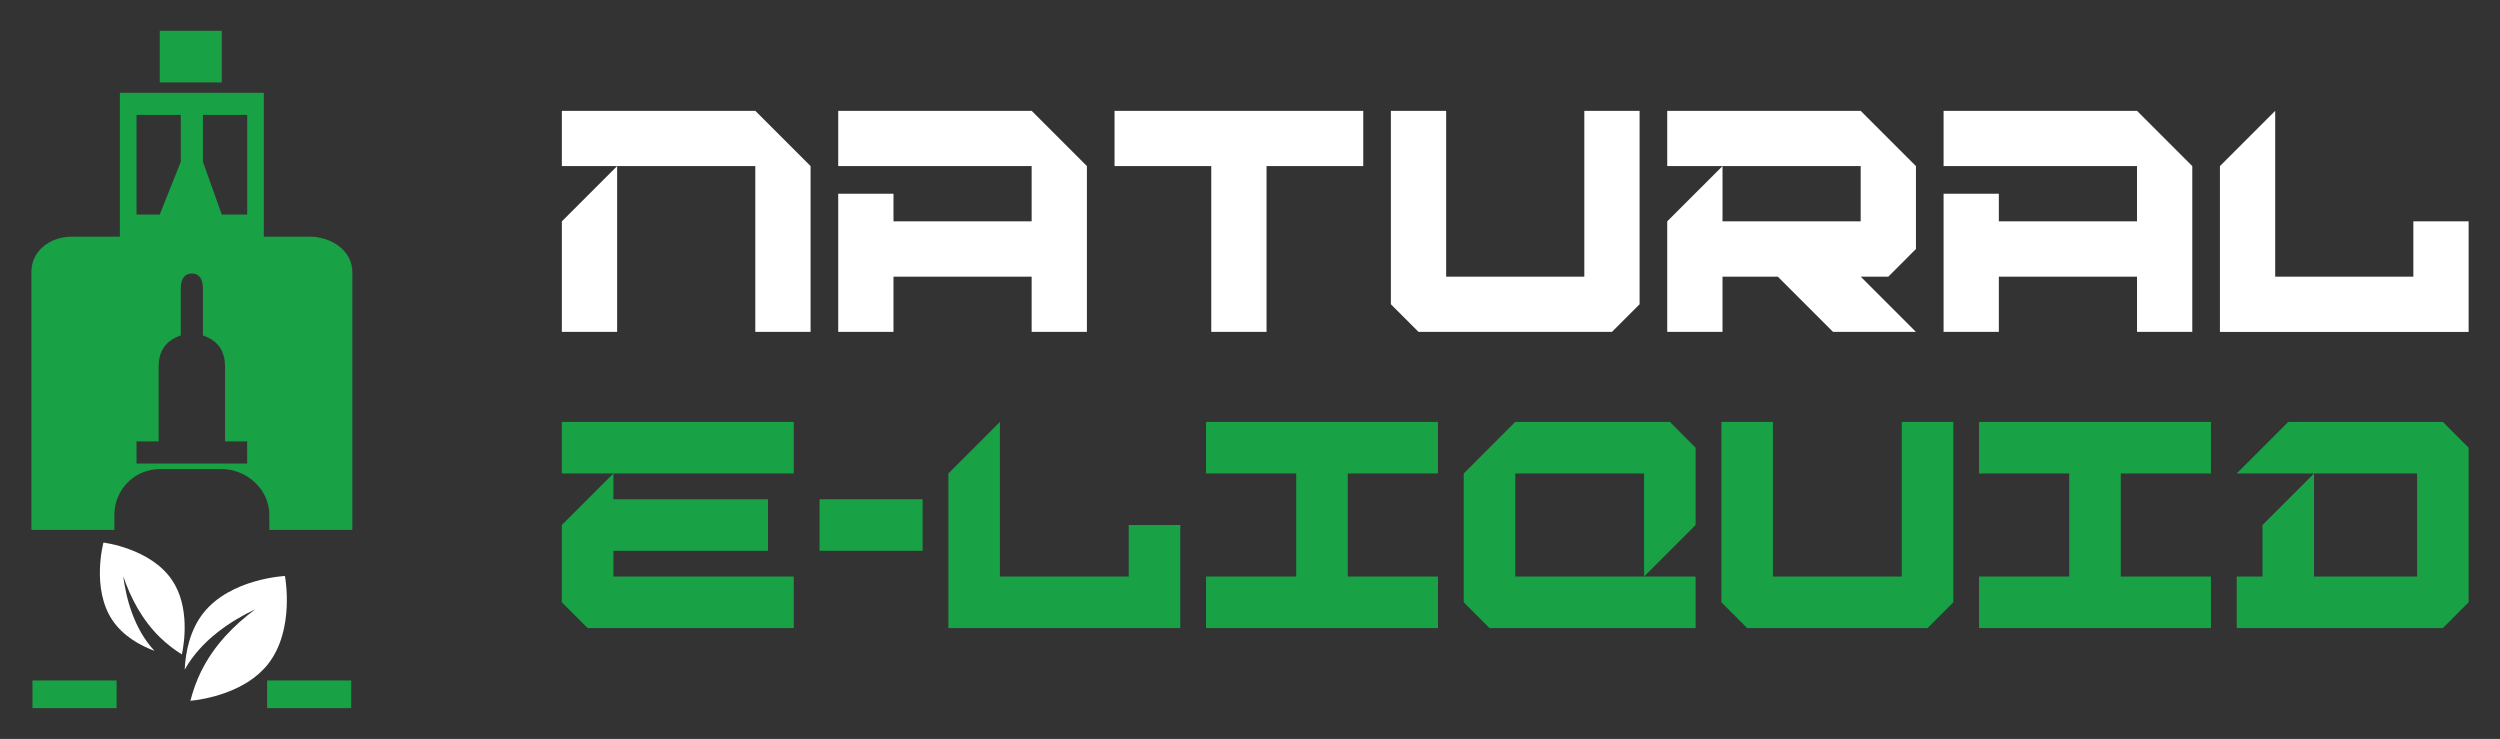 <?xml version="1.0" encoding="utf-8"?>
<!-- Generator: Adobe Illustrator 16.0.0, SVG Export Plug-In . SVG Version: 6.00 Build 0)  -->
<!DOCTYPE svg PUBLIC "-//W3C//DTD SVG 1.1//EN" "http://www.w3.org/Graphics/SVG/1.1/DTD/svg11.dtd">
<svg version="1.1" id="Calque_1" xmlns="http://www.w3.org/2000/svg" xmlns:xlink="http://www.w3.org/1999/xlink" x="0px" y="0px"
	 width="203px" height="60px" viewBox="0 0 203 60" enable-background="new 0 0 203 60" xml:space="preserve">
<rect x="0" y="0" width="203" height="60" fill="#333333" stroke="none"/>
<g>
	<g>
		<g>
			<g>
				<rect x="12.973" y="2.5" fill="#19A146" width="5.033" height="4.193"/>
				<rect x="2.638" y="55.253" fill="#19A146" width="6.83" height="2.247"/>
				<rect x="21.689" y="55.253" fill="#19A146" width="6.83" height="2.247"/>
				<path fill="#19A146" d="M25.135,19.216H21.42V7.533H9.737v11.683H5.843c-1.753,0-3.295,1.122-3.295,2.876v20.939h6.74v-1.216
					c0-2.074,1.644-3.728,3.718-3.728h4.966c2.075,0,3.898,1.653,3.898,3.728v1.216h6.74V22.092
					C28.61,20.338,26.889,19.216,25.135,19.216z M16.478,9.33h3.595v8.088h-2.067l-1.528-4.283V9.33z M11.085,9.33h3.595v3.805
					l-1.707,4.283h-1.888V9.33z M20.072,37.639h-8.987v-1.797h1.797v-6.075c0-1.116,0.45-2.078,1.797-2.528V23.41
					c0-0.662,0.237-1.199,0.899-1.199s0.899,0.537,0.899,1.199v3.828c1.348,0.45,1.797,1.412,1.797,2.528v6.075h1.797V37.639z"/>
			</g>
		</g>
		<g>
			<path fill="#FFFFFF" d="M23.137,46.77c0,0-4.419,0.206-6.628,3.013c-1.096,1.393-1.442,3.163-1.513,4.595
				c1.374-2.458,3.848-4.015,5.731-4.901c-1.718,1.27-3.354,2.927-4.396,5.042c-0.382,0.775-0.666,1.578-0.871,2.388
				c1.058-0.11,4.455-0.637,6.305-2.986C23.974,51.111,23.137,46.77,23.137,46.77z"/>
			<path fill="#FFFFFF" d="M8.401,44.057c0,0-1.009,3.725,0.732,6.31c0.864,1.282,2.242,2.043,3.411,2.484
				c-1.674-1.799-2.306-4.269-2.538-6.07c0.595,1.767,1.534,3.568,3.013,4.998c0.542,0.524,1.132,0.976,1.75,1.362
				c0.191-0.908,0.661-3.871-0.796-6.034C12.233,44.521,8.401,44.057,8.401,44.057z"/>
		</g>
	</g>
	<g>
		<g>
			<path fill="#FFFFFF" d="M61.331,26.95V13.487H45.623V9h15.708l4.488,4.487V26.95H61.331z M45.623,26.95v-8.976l4.488-4.487V26.95
				H45.623z"/>
			<path fill="#FFFFFF" d="M68.063,26.95V15.731h4.488v2.243H83.77v-4.487H68.063V9H83.77l4.487,4.487V26.95H83.77v-4.486H72.551
				v4.486H68.063z"/>
			<path fill="#FFFFFF" d="M98.355,26.95V13.487h-7.854V9h20.195v4.487h-7.853V26.95H98.355z"/>
			<path fill="#FFFFFF" d="M115.184,26.95l-2.244-2.244V9h4.488v13.464h11.219V9h4.488v15.706l-2.244,2.244H115.184z"/>
			<path fill="#FFFFFF" d="M135.379,26.95v-8.976l4.489-4.487v4.487h11.219v-4.487h-15.708V9h15.708l4.488,4.487v6.73l-2.243,2.246
				h-2.245l4.488,4.486h-6.732l-4.488-4.486h-4.487v4.486H135.379z"/>
			<path fill="#FFFFFF" d="M157.819,26.95V15.731h4.487v2.243h11.22v-4.487h-15.707V9h15.707l4.488,4.487V26.95h-4.488v-4.486
				h-11.22v4.486H157.819z"/>
			<path fill="#FFFFFF" d="M180.258,26.95V13.487L184.746,9v13.464h11.219v-4.489h4.488v8.976H180.258z"/>
		</g>
		<g>
			<path fill="#19A146" d="M45.623,38.446V34.26h18.831v4.187H45.623z M47.715,51l-2.092-2.093V42.63l4.185-4.184v2.092h12.554
				v4.185H49.808v2.092h14.646V51H47.715z"/>
			<path fill="#19A146" d="M66.546,44.723v-4.185h8.37v4.185H66.546z"/>
			<path fill="#19A146" d="M77.008,51V38.446l4.185-4.187v12.555h10.461V42.63h4.185V51H77.008z"/>
			<path fill="#19A146" d="M97.931,51v-4.186h7.323v-8.368h-7.323V34.26h18.831v4.187h-7.323v8.368h7.323V51H97.931z"/>
			<path fill="#19A146" d="M120.946,51l-2.093-2.093V38.446l4.185-4.187h12.554l2.092,2.094v6.276l-4.185,4.185h4.185V51H120.946z
				 M133.5,46.814v-8.368h-10.461v8.368H133.5z"/>
			<path fill="#19A146" d="M141.869,51l-2.091-2.093V34.26h4.184v12.555h10.462V34.26h4.186v14.647L156.515,51H141.869z"/>
			<path fill="#19A146" d="M160.7,51v-4.186h7.322v-8.368H160.7V34.26h18.831v4.187h-7.324v8.368h7.324V51H160.7z"/>
			<path fill="#19A146" d="M181.623,51v-4.186h2.091V42.63l4.185-4.184v8.368h8.369v-8.368h-14.646l4.185-4.187h12.553l2.092,2.094
				v12.554L198.361,51H181.623z"/>
		</g>
	</g>
</g>
</svg>
